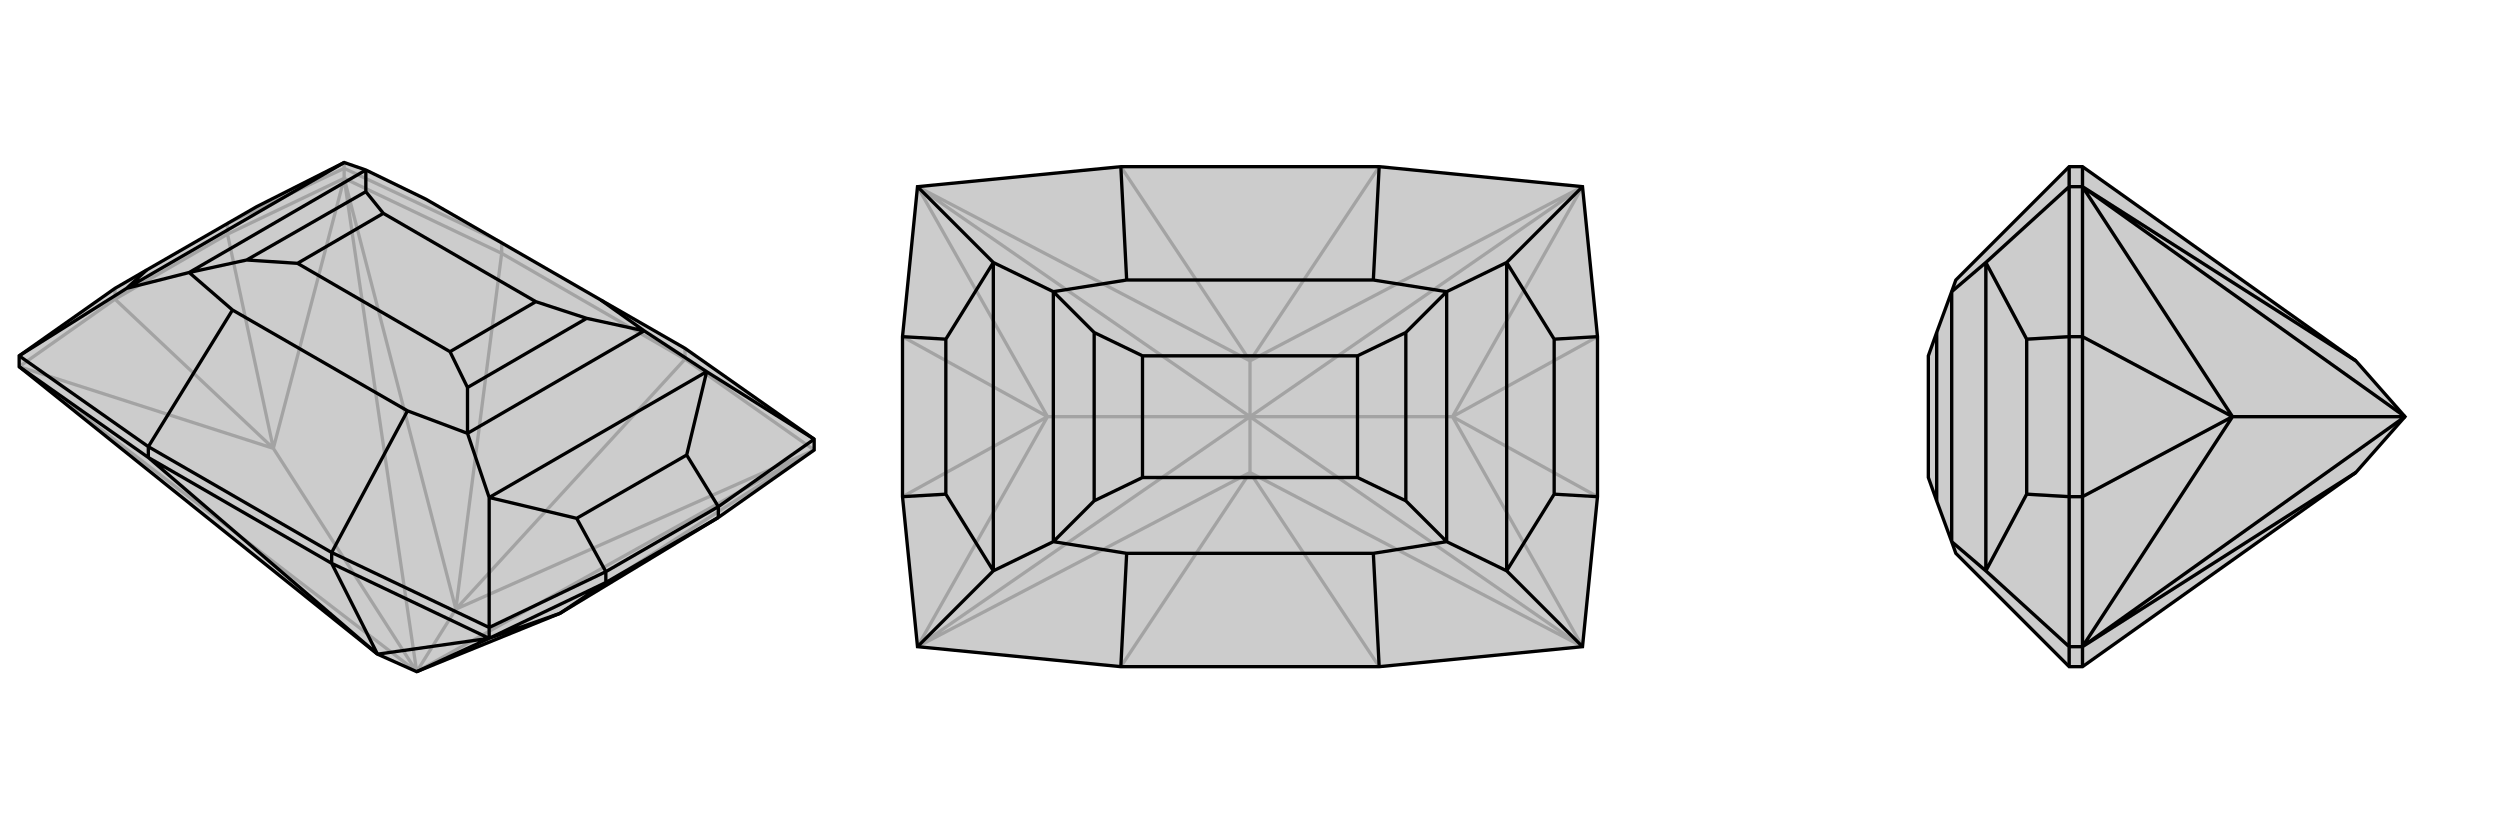 <svg xmlns="http://www.w3.org/2000/svg" viewBox="0 0 3000 1000">
    <g stroke="currentColor" stroke-width="4" fill="none" transform="translate(0 -9)">
        <path fill="currentColor" stroke="none" fill-opacity=".2" d="M453,794L23,449L23,436L138,355L176,333L308,257L413,204L439,213L511,248L721,369L822,427L977,536L977,549L862,630L672,745L500,815z" />
<path stroke-opacity=".2" d="M500,815L328,547M500,815L977,549M500,815L413,223M500,815L547,740M500,815L23,449M413,223L413,211M977,549L547,740M977,549L822,440M413,223L547,740M413,223L602,313M977,549L672,745M413,223L328,547M413,223L273,290M23,449L328,547M23,449L138,368M328,547L273,290M328,547L138,368M547,740L822,440M547,740L602,313M602,313L602,300M822,440L822,427M822,440L602,313M273,290L273,277M138,368L138,355M273,290L138,368M602,300L413,211M413,211L273,277M413,211L413,204" />
<path d="M453,794L23,449L23,436L138,355L176,333L308,257L413,204L439,213L511,248L721,369L822,427L977,536L977,549L862,630L672,745L500,815z" />
<path d="M500,815L587,775M587,775L587,762M587,775L453,794M587,775L398,685M23,449L178,558M587,775L672,745M587,775L727,708M672,745L727,708M453,794L398,685M453,794L178,558M398,685L398,672M178,558L178,545M398,685L178,558M862,630L862,617M727,708L727,695M727,708L862,630M398,672L178,545M398,672L587,762M398,672L489,502M178,545L23,436M178,545L279,381M977,536L862,617M977,536L848,455M587,762L727,695M587,762L587,606M23,436L152,355M862,617L727,695M862,617L824,555M727,695L692,631M848,455L824,555M587,606L692,631M824,555L692,631M152,355L176,333M848,455L773,406M587,606L561,529M848,455L587,606M152,355L227,336M152,355L413,204M773,406L561,529M227,336L439,213M773,406L721,369M773,406L704,391M439,213L439,239M489,502L279,381M561,529L489,502M227,336L279,381M561,529L561,474M227,336L296,321M704,391L561,474M704,391L643,371M561,474L540,431M439,239L296,321M439,239L460,265M296,321L357,325M643,371L460,265M540,431L357,325M643,371L540,431M460,265L357,325" />
    </g>
    <g stroke="currentColor" stroke-width="4" fill="none" transform="translate(1000 0)">
        <path fill="currentColor" stroke="none" fill-opacity=".2" d="M655,200L899,224L917,404L917,596L899,776L655,800L345,800L101,776L83,596L83,404L101,224L345,200z" />
<path stroke-opacity=".2" d="M500,500L743,500M500,500L257,500M500,500L899,776M500,500L899,224M500,500L101,224M500,500L500,433M500,500L101,776M500,500L500,567M899,776L500,567M899,224L500,433M101,224L500,433M101,776L500,567M899,776L743,500M899,224L743,500M101,224L257,500M101,776L257,500M743,500L917,596M743,500L917,404M257,500L83,404M257,500L83,596M500,567L655,800M500,567L345,800M500,433L655,200M500,433L345,200" />
<path d="M655,200L899,224L917,404L917,596L899,776L655,800L345,800L101,776L83,596L83,404L101,224L345,200z" />
<path d="M655,200L648,336M655,800L648,664M345,800L352,664M345,200L352,336M899,224L808,315M899,776L808,685M101,776L192,685M101,224L192,315M917,404L865,407M917,596L865,593M83,596L135,593M83,404L135,407M808,315L865,407M808,685L865,593M865,407L865,593M192,685L135,593M192,315L135,407M135,593L135,407M808,315L736,350M808,685L736,650M808,315L808,685M192,685L264,650M192,315L264,350M192,685L192,315M736,350L736,650M264,650L264,350M648,336L352,336M736,350L648,336M264,350L352,336M736,350L687,399M264,350L313,399M648,664L352,664M736,650L648,664M264,650L352,664M736,650L687,601M264,650L313,601M687,399L687,601M687,399L629,427M687,601L629,573M313,399L313,601M313,399L371,427M313,601L371,573M629,427L371,427M629,573L371,573M629,427L629,573M371,427L371,573" />
    </g>
    <g stroke="currentColor" stroke-width="4" fill="none" transform="translate(2000 0)">
        <path fill="currentColor" stroke="none" fill-opacity=".2" d="M827,433L499,200L483,200L347,336L342,350L324,399L314,427L314,573L324,601L342,650L347,664L483,800L499,800L827,567L886,500z" />
<path stroke-opacity=".2" d="M886,500L679,500M886,500L499,224M886,500L499,776M499,224L483,224M499,776L483,776M499,224L827,433M499,224L499,200M499,776L827,567M499,776L499,800M499,224L679,500M499,224L499,404M499,776L679,500M499,776L499,596M679,500L499,404M679,500L499,596M499,404L483,404M499,596L483,596M499,404L499,596M483,800L483,776M483,200L483,224M483,776L483,596M483,776L383,685M483,224L483,404M483,224L383,315M483,404L483,596M483,596L432,593M483,404L432,407M383,685L432,593M383,315L432,407M432,593L432,407M383,685L342,650M383,315L342,350M383,685L383,315M342,650L342,350M324,399L324,601" />
<path d="M827,433L499,200L483,200L347,336L342,350L324,399L314,427L314,573L324,601L342,650L347,664L483,800L499,800L827,567L886,500z" />
<path d="M886,500L679,500M886,500L499,776M886,500L499,224M499,224L483,224M499,776L483,776M499,776L827,567M499,776L499,800M499,224L827,433M499,224L499,200M499,776L679,500M499,776L499,596M499,224L679,500M499,224L499,404M679,500L499,596M679,500L499,404M499,404L483,404M499,596L483,596M499,596L499,404M483,200L483,224M483,800L483,776M483,224L483,404M483,224L383,315M483,776L483,596M483,776L383,685M483,404L483,596M483,404L432,407M483,596L432,593M383,315L432,407M383,685L432,593M432,407L432,593M383,315L342,350M383,685L342,650M383,315L383,685M342,350L342,650M324,399L324,601" />
    </g>
</svg>
